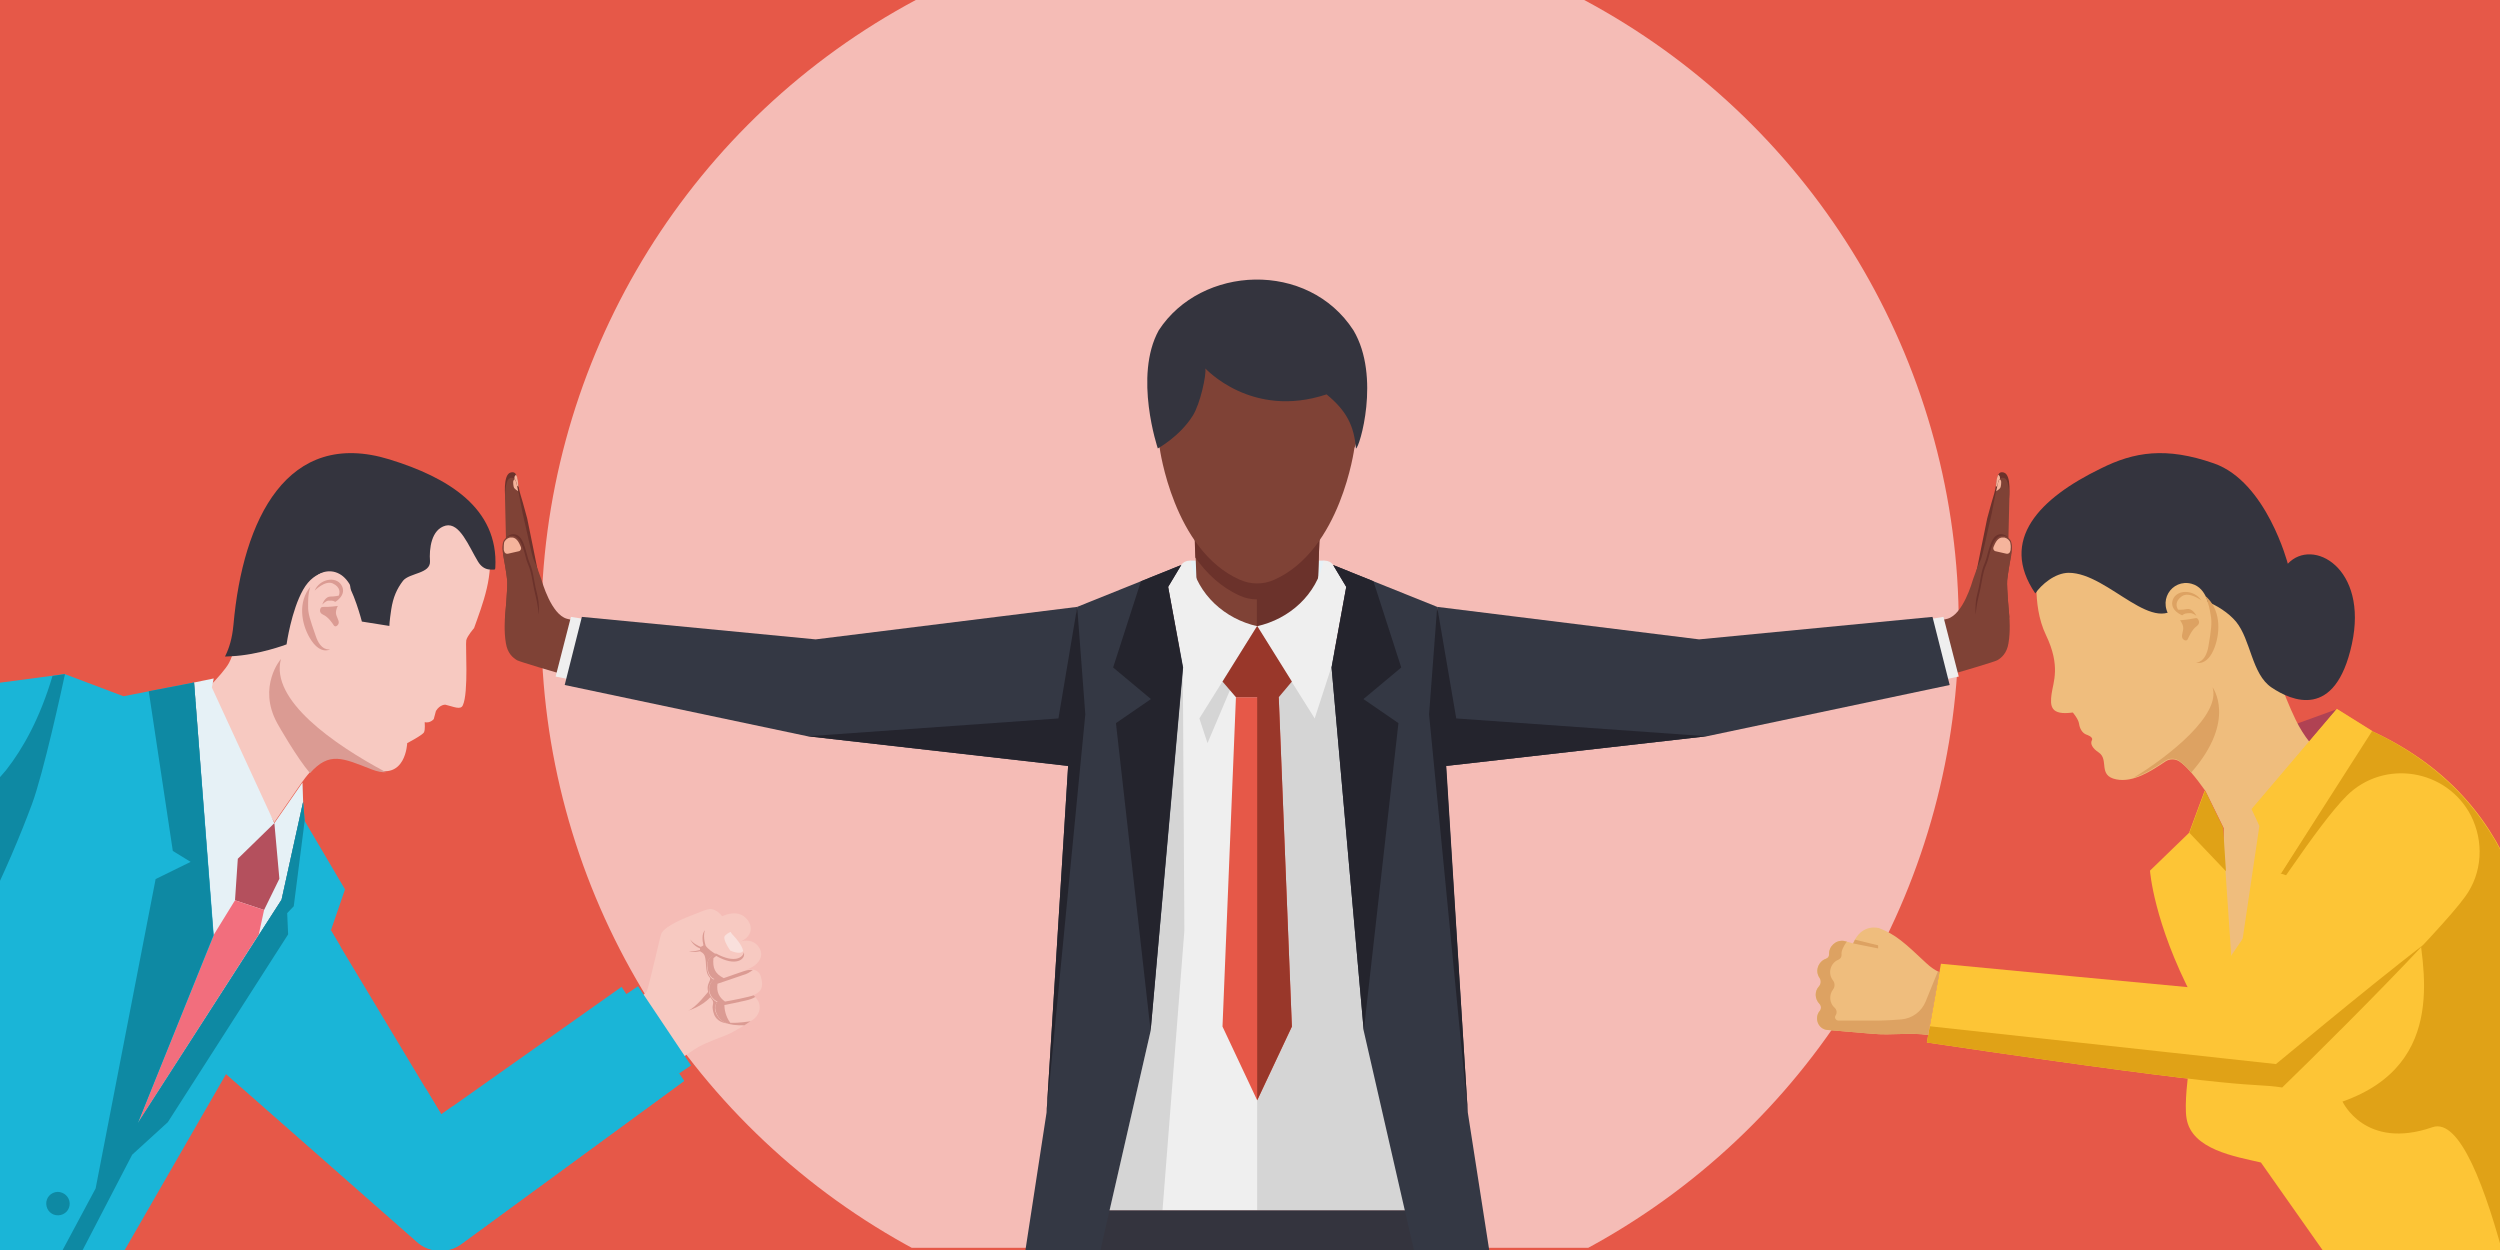 <?xml version="1.0" encoding="utf-8"?>
<!-- Generator: Adobe Illustrator 24.1.2, SVG Export Plug-In . SVG Version: 6.00 Build 0)  -->
<svg version="1.1" id="Layer_1" xmlns="http://www.w3.org/2000/svg" xmlns:xlink="http://www.w3.org/1999/xlink" x="0px" y="0px"
	 viewBox="0 0 800 400" style="enable-background:new 0 0 800 400;" xml:space="preserve">
<style type="text/css">
	.st0{fill:#E65848;}
	.st1{clip-path:url(#SVGID_2_);fill:#F5BCB6;}
	.st2{fill:#E6F1F6;}
	.st3{fill:#EFEFEF;}
	.st4{opacity:0.11;}
	.st5{fill:#7F4236;}
	.st6{fill:#6B322B;}
	.st7{display:none;}
	.st8{display:inline;}
	.st9{fill:#EF8171;}
	.st10{display:inline;fill:#EF8171;}
	.st11{fill:#34343E;}
	.st12{fill:#99372A;}
	.st13{fill:#343844;}
	.st14{fill:#24242D;}
	.st15{fill:#F5B49C;}
	.st16{fill:#F7C9C1;}
	.st17{opacity:0.54;fill:#DC9964;}
	.st18{fill:#F9E0DC;}
	.st19{fill:#DB9B93;}
	.st20{fill:#1AB5D7;}
	.st21{fill:#B4505D;}
	.st22{fill:#F26E7D;}
	.st23{fill:#0E89A3;}
	.st24{fill:#B04253;}
	.st25{fill:#EFBD7D;}
	.st26{fill:#DDA262;}
	.st27{fill:#FDC536;}
	.st28{fill:#E0A217;}
</style>
<rect class="st0" width="800" height="400.3"/>
<g>
	<defs>
		<rect id="SVGID_1_" width="800" height="399.3"/>
	</defs>
	<clipPath id="SVGID_2_">
		<use xlink:href="#SVGID_1_"  style="overflow:visible;"/>
	</clipPath>
	<circle class="st1" cx="400" cy="200" r="226.8"/>
</g>
<g>
	<g>
		<polygon class="st2" points="423.7,204.6 379,204.6 380.9,179.4 423.7,179.4 		"/>
		<rect x="351.9" y="208.4" class="st3" width="100.8" height="178.9"/>
		<polygon class="st4" points="372,387.3 379,297.8 378.5,213.6 368.2,329.9 355,387.3 		"/>
		<polygon class="st4" points="402.3,200.3 402.3,387.3 452.7,387.3 452.7,208.4 		"/>
		<g>
			<g>
				<g>
					<polygon class="st5" points="382.2,167 382.6,178.1 383.4,200.5 421.3,200.5 421.3,200.5 422.4,167 					"/>
				</g>
				<path class="st6" d="M422.4,167l-0.1,4.1l-0.3,7.3l-0.8,22.2v0h-19v-8.8c-1.9,0-3.8-0.4-5.5-1.2c-6-2.7-10.6-7.1-14.2-12.2
					l0-0.2l-0.4-11.2H422.4z"/>
			</g>
		</g>
		<path class="st5" d="M433.4,143.4c0,0-4.3,32.6-25.6,42.1c-3.5,1.6-7.5,1.6-11.1,0c-21.2-9.4-25.6-42.1-25.6-42.1
			s-6.6-15.5,0-34.4c3.9-11,16.3-19.4,31.1-18.8c14.8-0.5,27.3,7.8,31.1,18.8C440,127.9,433.4,143.4,433.4,143.4z"/>
		<g class="st7">
			<g class="st8">
				<path class="st9" d="M412,170.2c0.3,0.8-4,3.4-9.7,3.4c-5.7,0-10-2.5-9.7-3.4c0.2-0.9,4.5,0,9.7,0
					C407.5,170.2,411.8,169.3,412,170.2z"/>
			</g>
			<path class="st10" d="M404.5,160.6l-1.8-10.1c-0.4-2.1-0.4-4.3,0-6.4l0.5-2.6l3.8,21.1c0.1,0.8-0.6,1.4-1.6,1.4h-4.9
				c-0.7,0-1.3-0.5-1.2-1.1l0,0c0.1-0.5,0.6-0.8,1.2-0.8h2.4C403.9,162,404.7,161.3,404.5,160.6z"/>
			<g class="st8">
				<g>
					<g>
						<path class="st11" d="M414.6,132c9,0.3,12.1,8.9,12.1,8.9s-5.1-9.3-18.6-4.6c-1.7,0.6-2.8-1.6-1.4-2.6
							C407.6,133.1,409.3,131.8,414.6,132z"/>
					</g>
					<g>
						<path class="st11" d="M390,132c-9,0.3-12.1,8.9-12.1,8.9s5.1-9.3,18.6-4.6c1.7,0.6,2.8-1.6,1.4-2.6
							C397,133.1,395.3,131.8,390,132z"/>
					</g>
					<g>
						<path class="st11" d="M383.6,142.6l5.5-2.4c0.9-0.4,1.9-0.3,2.7,0.3l3.4,2.4l-4.8,2.2c-0.8,0.3-1.7,0.3-2.4-0.1L383.6,142.6z"
							/>
					</g>
					<g>
						<path class="st11" d="M421,142.6l-5.5-2.4c-0.9-0.4-1.9-0.3-2.7,0.3l-3.4,2.4l4.8,2.2c0.8,0.3,1.7,0.3,2.4-0.1L421,142.6z"/>
					</g>
				</g>
			</g>
		</g>
		<path class="st3" d="M430.8,187.8l-4.8,25.8l-5.3,16.3l-18.5-29.5c10.4-2.3,19.2-10.1,21.4-21h0.3c1.1,0,2.1,0.5,2.7,1.4l0,0
			L430.8,187.8z"/>
		<path class="st3" d="M373.8,187.8l4.8,25.8l5.3,16.3l18.5-29.5c-10.4-2.3-19.2-10.1-21.4-21h-0.3c-1.1,0-2.1,0.5-2.7,1.4l0,0
			L373.8,187.8z"/>
		<polygon class="st4" points="402.3,200.3 383.8,229.9 386.4,237.8 		"/>
		<path class="st11" d="M424.5,126.2c6.6,5.4,8.8,10.3,9.4,17.3c1.1,0,8-23-0.8-37.8c-14.5-22.4-48.7-20.9-62.3,0
			c-8.1,14.7-0.3,37.8-0.3,37.8s7-3.8,11.2-10.5c2.4-3.8,4.4-13.2,4-15.1C385.7,117.8,400.4,134.2,424.5,126.2z"/>
		<rect x="344.7" y="387.3" class="st11" width="116.2" height="18.2"/>
		<polygon class="st0" points="413.4,328.5 402.3,352.1 391.2,328.5 395.5,223.1 409.2,223.1 		"/>
		<polygon class="st12" points="402.3,352.1 402.3,223.1 395.5,223.1 391.2,218.1 402.3,200.3 413.4,218.1 409.2,223.1 413.4,328.5 
					"/>
		<polygon class="st13" points="477.4,405.5 453.7,405.5 436.4,329.9 426.1,213.6 430.8,187.8 426.6,180.8 439.5,186 459.9,194.2 
			462.6,243.6 469.7,356 		"/>
		<polygon class="st14" points="436.4,329.9 447.5,231.4 436.3,223.7 448.4,213.6 439.5,186 426.6,180.8 430.8,187.8 426.1,213.6 		
			"/>
		<polygon class="st13" points="378.6,213.6 368.2,329.9 350.9,405.5 327.3,405.5 334.9,356 341.8,245.1 344.7,194.2 365.1,186 
			378,180.8 373.8,187.8 		"/>
		<polygon class="st14" points="368.2,329.9 357.1,231.4 368.3,223.7 356.2,213.6 365.1,186 378,180.8 373.8,187.8 378.5,213.6 		
			"/>
		<g>
			<g>
				<g>
					<path class="st6" d="M161.7,159.4c0,0-0.9-7.5,1.7-8.2c2.6-0.7,1.9,2.9,3.1,6.9c1.2,3.9,1.8,6.5,2.2,7.8
						c0.3,1.3,3.7,18.3,3.7,18.3L161.7,159.4z"/>
					<path class="st15" d="M164.8,154.7c-0.2-0.3-0.3-1.9-0.1-2.3c0.1-0.2,0.3-0.3,0.4-0.5c0.6,0.8,0.7,2.5,0.8,3.9
						C165.5,155.5,164.9,155,164.8,154.7z"/>
					<path class="st9" d="M161.7,161.9l0,1C161.7,162.6,161.7,162.3,161.7,161.9z"/>
					<path class="st5" d="M162.3,185.6c0.2,2.3-0.7,11.8-0.7,11.8s-0.4,4.7,0.3,8.5c0,0,0,0,0,0c0.5,3.1,2.2,4.6,3.6,5.4
						c1,0.5,11,3.5,19.5,5.9l4.3-17.4c-2.3-0.5-7.3-1.6-7.9-1.8c-5-1.4-7.9-11.7-8.2-12.7c-0.3-1-1.8-5-2.4-6.1
						c-0.6-1.1-2.6-11.1-3.2-13.3c-0.4-1.5-1.2-6.4-2-9.8c-0.3-1.4-0.4-2.7-1.3-3.1c-0.7-0.3-1.4,0-1.8,0.6
						c-0.4,0.8-0.9,2.4-0.9,5.7l0.3,12.8c-0.4,0.4-0.8,0.9-0.9,1.4c0,0,0,0,0,0c-0.2,0.6-0.2,1.3-0.2,2.1c0,0.5,0.2,1.8,0.2,1.8l0,0
						c0,0,0,0.1,0,0.3C161.3,179,162.1,183.6,162.3,185.6z"/>
					<polygon class="st3" points="187,198.1 182.7,197.4 177.8,216.5 183.7,217.7 					"/>
					<path class="st5" d="M166.9,174.2c0.8,1.9,1.3,4.2,1.6,5.2c0.6,1.8,0.8,1.8,1.3,3.7c0.5,1.8,0.8,4.6,1.6,7.7c0.8,3,1,6.5,1,6.5
						l-10.8,0.3c0,0,0.9-9.5,0.7-11.8c-0.2-2.2-1.2-7.7-1.2-8l0,0l0,0c-0.1-0.6-0.2-1.2-0.2-1.8c-0.1-0.8,0-1.5,0.2-2.1c0,0,0,0,0,0
						c0.3-1,1.2-1.8,2.2-2C164.3,171.3,165.8,171.6,166.9,174.2z"/>
					<path class="st6" d="M161.9,172.1c0.4-0.3,0.8-0.5,1.3-0.6c1.1-0.2,2.6,0.1,3.7,2.6c0.8,1.9,1.3,4.2,1.6,5.2
						c0.6,1.8,0.8,1.8,1.3,3.7c0.5,1.8,0.8,4.6,1.6,7.7c0.6,2.3,0.9,4.9,1,6c0,0,0.3-3.5-0.5-6.5c-0.8-3-1.1-5.8-1.6-7.7
						c-0.5-1.8-0.7-1.8-1.3-3.7c-0.3-1-0.8-3.3-1.6-5.2c-1.1-2.6-2.6-2.8-3.7-2.6C163,171.2,162.3,171.6,161.9,172.1z"/>
					<path class="st15" d="M161.2,175.7c0,0.2,0,0.4,0.1,0.6c0.1,0.6,0.6,1,1.2,0.9l3.5-0.8c0.6-0.1,0.9-0.8,0.7-1.3
						c-0.1-0.2-0.2-0.5-0.3-0.7c-0.7-1.6-1.6-2.5-2.8-2.4c-0.1,0-0.3,0-0.4,0c-0.9,0.2-1.7,0.9-1.9,1.7l0,0
						C161.2,174.2,161.2,174.9,161.2,175.7z"/>
					<path class="st15" d="M164.5,156.1c-0.2-0.3-0.4-1.9-0.2-2.3c0.1-0.2,0.3-0.4,0.4-0.5c0.6,0.8,0.8,2.5,1.1,3.9
						C165.3,156.9,164.7,156.4,164.5,156.1z"/>
				</g>
			</g>
		</g>
		<polygon class="st13" points="180.7,219.2 186.2,197.4 261,204.6 344.7,194.2 341.8,245.1 258.4,235.6 		"/>
		<polygon class="st14" points="334.9,356.1 341.8,245.1 258.4,235.6 338.7,229.9 344.7,194.2 347.3,228.6 		"/>
		<g>
			<g>
				<g>
					<path class="st6" d="M642.9,159.4c0,0,0.9-7.5-1.7-8.2s-1.9,2.9-3.1,6.9c-1.2,3.9-1.8,6.5-2.2,7.8c-0.3,1.3-3.7,18.3-3.7,18.3
						L642.9,159.4z"/>
					<path class="st15" d="M639.8,154.7c0.2-0.3,0.3-1.9,0.1-2.3c-0.1-0.2-0.3-0.3-0.4-0.5c-0.6,0.8-0.7,2.5-0.8,3.9
						C639.1,155.5,639.7,155,639.8,154.7z"/>
					<path class="st9" d="M642.9,161.9l0,1C642.9,162.6,642.9,162.3,642.9,161.9z"/>
					<path class="st5" d="M642.3,185.6c-0.2,2.3,0.7,11.8,0.7,11.8s0.4,4.7-0.3,8.5c0,0,0,0,0,0c-0.5,3.1-2.2,4.6-3.6,5.4
						c-1,0.5-11,3.5-19.5,5.9l-4.3-17.4c2.3-0.5,7.3-1.6,7.9-1.8c5-1.4,7.9-11.7,8.2-12.7c0.3-1,1.8-5,2.4-6.1
						c0.6-1.1,2.6-11.1,3.2-13.3c0.4-1.5,1.2-6.4,2-9.8c0.3-1.4,0.4-2.7,1.3-3.1c0.7-0.3,1.4,0,1.8,0.6c0.4,0.8,0.9,2.4,0.9,5.7
						l-0.3,12.8c0.4,0.4,0.8,0.9,0.9,1.4c0,0,0,0,0,0c0.2,0.6,0.2,1.3,0.2,2.1c0,0.5-0.2,1.8-0.2,1.8l0,0c0,0,0,0.1,0,0.3
						C643.3,179,642.5,183.6,642.3,185.6z"/>
					<polygon class="st3" points="617.6,198.1 621.9,197.4 626.8,216.5 620.9,217.7 					"/>
					<path class="st5" d="M637.7,174.2c-0.8,1.9-1.3,4.2-1.6,5.2c-0.6,1.8-0.8,1.8-1.3,3.7c-0.5,1.8-0.8,4.6-1.6,7.7
						c-0.8,3-1,6.5-1,6.5l10.8,0.3c0,0-0.9-9.5-0.7-11.8c0.2-2.2,1.2-7.7,1.2-8l0,0l0,0c0.1-0.6,0.2-1.2,0.2-1.8
						c0.1-0.8,0-1.5-0.2-2.1c0,0,0,0,0,0c-0.3-1-1.2-1.8-2.2-2C640.3,171.3,638.8,171.6,637.7,174.2z"/>
					<path class="st6" d="M642.7,172.1c-0.4-0.3-0.8-0.5-1.3-0.6c-1.1-0.2-2.6,0.1-3.7,2.6c-0.8,1.9-1.3,4.2-1.6,5.2
						c-0.6,1.8-0.8,1.8-1.3,3.7c-0.5,1.8-0.8,4.6-1.6,7.7c-0.6,2.3-0.9,4.9-1,6c0,0-0.3-3.5,0.5-6.5c0.8-3,1.1-5.8,1.6-7.7
						c0.5-1.8,0.7-1.8,1.3-3.7c0.3-1,0.8-3.3,1.6-5.2c1.1-2.6,2.6-2.8,3.7-2.6C641.7,171.2,642.3,171.6,642.7,172.1z"/>
					<path class="st15" d="M643.4,175.7c0,0.2,0,0.4-0.1,0.6c-0.1,0.6-0.6,1-1.2,0.9l-3.5-0.8c-0.6-0.1-0.9-0.8-0.7-1.3
						c0.1-0.2,0.2-0.5,0.3-0.7c0.7-1.6,1.6-2.5,2.8-2.4c0.1,0,0.3,0,0.4,0c0.9,0.2,1.7,0.9,1.9,1.7l0,0
						C643.4,174.2,643.5,174.9,643.4,175.7z"/>
					<path class="st15" d="M640.1,156.1c0.2-0.3,0.4-1.9,0.2-2.3c-0.1-0.2-0.3-0.4-0.4-0.5c-0.6,0.8-0.8,2.5-1.1,3.9
						C639.3,156.9,639.9,156.4,640.1,156.1z"/>
				</g>
			</g>
		</g>
		<polygon class="st13" points="623.9,219.2 618.4,197.4 543.7,204.6 459.9,194.2 462.8,245.1 546.2,235.6 		"/>
		<polygon class="st14" points="469.7,356.1 462.8,245.1 546.2,235.6 466,229.9 459.9,194.2 457.3,228.6 		"/>
	</g>
	<g>
		<g>
			<path class="st16" d="M240.1,326.8C240.1,326.8,240.2,326.7,240.1,326.8c0.1,0-4.9,3.3-7.4,4.3c-2.5,1-6.8,2.6-9,3.8
				c-1.4,0.8-4.8,3.1-6.3,4.2l-13.3-19.3c1.4-1.1,2.6-2.1,2.9-2.6c0.8-2.1,4.2-17.4,4.6-18.4c0.4-1,2.2-2.8,8-5.2
				c5.8-2.3,6.4-2.6,7.6-2.7c1.1-0.1,2.6,0.7,3.9,2.3c1-0.5,4.8-2,7.4,0.4c2.8,2.6,2.2,6.2-1.6,7.7c1.3-0.4,4-0.8,5.8,1.6
				c2.4,3.3-0.5,6.3-3.9,7.4c0.4-0.1,4-0.7,4.7,2.3c0.7,2.6,0.7,4.7-2.6,5.9C244.5,320.9,243.3,325.3,240.1,326.8z"/>
			<path class="st17" d="M229.1,313.4c0.1,0,0.3,0,0.4,0C229.4,313.4,229.3,313.4,229.1,313.4z"/>
			<path class="st17" d="M229.1,313.4c0.1,0,0.3,0,0.4,0C229.4,313.4,229.3,313.4,229.1,313.4z"/>
			<path class="st18" d="M237.8,304.3c-0.8,1.4-4.1-0.1-4.1-0.1c-1.2-1.7-2.1-3.6-1.9-4.4c0.2-0.8,2-1.6,2-1.6s0.2,0.5,1,1.3
				C235.5,300.2,237.6,302.7,237.8,304.3z"/>
			<path class="st19" d="M240.2,326.8c-0.1,0.1-0.9,0.6-2,1.3c-5.2,0.1-8.1-0.8-9.2-4.7c0,0,0,0,0,0c-0.3-1-0.1-2,0.6-2.9
				c-2.5-1.1-4-4.9-1-7.2c-1-0.4-2-1.5-2.2-3.8c-0.2-1.8,0.2-2.8,2-4c0,0,0.4-0.3,0.7-0.4c6.2,3.4,8.8,1.1,8.9-0.4
				c0.8,2.3-2.6,4.8-8.8,1.2l-0.9,0.7c-0.3,3.2,0.5,5,3.3,6.4c7-2.4,7.4-2.8,9.3-2.6c-0.9,0.7-1.9,1.3-3.1,1.6
				c-2.7,0.9-6.3,2.2-8.2,2.8c-0.4,2.7,0.6,4.4,2.4,5.7c1.4-0.2,7.9-1.5,9.1-2c0.2,0.2,0.4,0.3,0.6,0.5c-0.7,0.5-1.8,0.9-3.2,1.2
				c-2.7,0.6-5,1.1-6.7,1.4c0,1.1,0.3,3.6,1.9,5.7C236.9,327.4,239.9,326.8,240.2,326.8z"/>
			<path class="st19" d="M232.7,327.5c-2.5-0.3-3.7-1.6-4.2-2.9c-0.9-2.6-0.2-3.1-0.3-3.9c-0.1-0.7-0.4-0.8-0.9-1.6
				c-2.6,2.9-6.7,4.2-7.1,4.3c2.6-1,6.4-6.1,6.4-6c-0.5-2,0.3-2.9,0.6-3.8c0.2-0.9-0.2-0.7-0.6-1.5c-0.9-1.5-0.5-4.1-1-5.9
				c-0.3-1.3-1.4-1.6-1.6-1.8c-2.3,0.5-3.5,0.1-3.5,0.1c1.6,0,3.1-0.4,3.5-0.5c0-0.2,0-0.3,0-0.5c-2.3-0.9-3.1-2.8-3.1-2.9
				c0.7,1.2,2.6,2.1,3.3,2.4c0.3-0.1,0.7-0.3,0.9-0.5c-0.9-3.8,0.5-4.8,0.5-4.8c0,0-0.8,1.6,0.2,4.9c0.8,1.2,2.3,2.1,3.2,2.7
				c-0.2,0.1-0.6,0.4-0.7,0.4c-1.8,1.2-2.1,2.2-2,4c0.2,2.3,1.2,3.4,2.2,3.8c-3,2.3-1.5,6.1,1,7.2c-0.7,0.9-0.9,1.9-0.6,2.9
				c0,0,0,0,0,0C229.6,325.6,230.8,326.8,232.7,327.5z"/>
		</g>
		<g>
			
				<rect x="207.9" y="314.6" transform="matrix(0.831 -0.556 0.556 0.831 -147.835 172.649)" class="st20" width="5.2" height="30.5"/>
			<path class="st20" d="M218.9,345.9l-71.3,52.2c-4.4,3.2-10.5,2.8-14.4-0.9c0,0-61-53.7-61.1-53.7c19.7-26.6,33.8-45.7,33.8-45.7
				l4,6.7l31.3,52.1l57.7-40.8L218.9,345.9z"/>
			<path class="st20" d="M218.9,345.9l-71.3,52.2c-4.4,3.2-10.5,2.8-14.4-0.9c0,0-58.2-51.2-61-53.7c0,0-0.1-0.1-0.1-0.1
				c19.7-26.6,33.8-45.7,33.8-45.7l3,5.1c-2.7,6.2-9.4,19.8-22.5,33.9c5.8,7,29.9,31.4,40.7,43.6c6.9,7.8,18.6,9.2,27.2,3.3
				l61.3-42.6L218.9,345.9z"/>
			<polygon class="st20" points="144.9,354 140.8,370.6 136.1,348.1 141.2,356.6 			"/>
		</g>
		<g>
			<path class="st16" d="M73.3,212.1c1.5-2.8,2.5-7.5,2.9-12c1.7-19.8,10.1-63.2,47.8-51.6c43.7,13.5,33,37.5,27.7,52.5
				c0,0-2.2,2.5-2.5,3.9c-0.3,1.4,0.8,16.8-1.1,20.8c-0.7,1.6-3,0.4-5.6-0.2c0,0-1.7-0.1-3,2l-0.7,2.6c0,0-1.1,1.4-2.9,1
				c0,0,0.2,2.3-0.2,3.2c-0.4,0.9-5.4,3.5-5.4,3.5s-0.4,12.4-11.4,8.1c-9.6-3.7-13.8-6-20.5,2.1c-0.5,0.6-1.1,1.4-1.6,2.1
				c-0.7,1-1.3,1.8-2.1,3l-6.9,10l-25.5-38.9C62.2,224.5,71.3,215.9,73.3,212.1z"/>
			<path class="st19" d="M88.7,231.4c0.3,0.6,6.3,11.1,10.5,16c6.2-7,10.5-4.8,19.7-1.2c1.8,0.7,3.4,1,4.6,0.9
				c-16.7-8.9-37.1-23.1-33.6-36.2C89.9,210.8,82.3,219.7,88.7,231.4z"/>
			<path class="st11" d="M158.4,182.2c-0.5,0.2-1.9,0-2.1,0c-1.2-0.2-2.4-0.9-3.4-2.6c-2.9-4.8-5.8-12.5-10.3-11.4
				c-4.6,1.2-5.3,7.4-5,11.4c0.2,4-6.5,3.7-8.6,6.2c-2,2.6-3.2,5.3-3.8,9.2c-0.6,3.9-0.6,5.3-0.6,5.3l-8.8-1.4
				c0,0-2.7-10.5-5.7-13.7c-3.1-3.3-9.3-3.2-13.1,3.5c-3.8,6.7-5.3,17.5-5.3,17.5s-8.9,3.4-17.7,3.8l0,0l-2,0.1
				c1.4-2.8,2.3-5.9,2.7-10.1c3-34,17.3-63,49.9-53c18.5,5.7,35,15.4,33.9,34.7L158.4,182.2z"/>
			<g>
				<polygon class="st9" points="105.6,207.8 105.6,207.8 105.6,207.8 				"/>
				<path class="st16" d="M102.7,183.4c2.7-1.2,6.6-0.8,9.2,3.6c0,0,1.2,2.6-1.5,6.7c-2.7,4.1,0.9,10.4-4.8,14.1
					c0,0-2.9,0.6-4.7-4.2c-1.7-4.9-2.5-7.1-2.4-9.5C98.6,192,98,185.6,102.7,183.4z"/>
			</g>
			<path class="st19" d="M107.3,192.6c0,0,3.8-2.2,2-5.3c-1.8-3.1-7.1-2-8.6,1.7c0,0,3.3-3.4,5.8-2.3c2.5,1.2,2.3,3,1.9,3.9
				c0,0-1.3,0.3-2.7,0.3c-1.4,0-2.3,1.7-2.6,2.6c0,0,1-1.2,2-1.3C106,192.3,106.3,192,107.3,192.6z"/>
			<path class="st19" d="M106.3,194.1l1.8-0.2c0,0-0.6,1-0.6,2.2c0,1.1,1,2.3,0.9,3.2c-0.1,0.8-1.1,1.6-1.6,0.8s-1.8-2.7-3.4-3.4
				c-1.6-0.7-0.9-2.2-0.5-2.4C103.3,194.1,104.5,194.3,106.3,194.1z"/>
			<path class="st19" d="M105.6,207.8c-0.1,0.1-3.3,1.8-6.5-3.7c-2.7-4.6-3.8-11.5,0.2-16.3c-0.8,2.4-0.7,5-0.7,6.1
				c-0.1,2.4,0.7,4.6,2.4,9.5C102.6,208.4,105.4,207.8,105.6,207.8z"/>
		</g>
		<polygon class="st2" points="62.1,218.4 68.4,217.1 67.8,220 87.8,263.4 96.8,250.4 97,256.6 90.1,287.9 44.1,359.4 68.3,299.3 		
			"/>
		<polygon class="st21" points="76.1,274.8 75.2,288.1 84.5,291.2 89.4,281.2 87.8,263.4 		"/>
		<g>
			<g>
				<polygon class="st22" points="75.2,288.1 68.3,299.3 44.1,359.4 82.8,299.1 84.5,291.2 				"/>
			</g>
		</g>
		<path class="st20" d="M110.4,284.6l-4.5,13.1h0c0,0-8.3,24.4-33.5,45.9c0.1,0.1,0.1,0.2,0.2,0.3l-0.2-0.3
			c-16.5,28.7-27.8,48.3-35.6,61.8H-5.6V219.2l26.3-3.5h0c0,0,0,0,0,0c0,0,0,0,0,0l18.8,7.1l8.2-1.6l14.4-2.8l6.3,80.9l-24.3,60.1
			l46-71.5l6.9-31.3l0.5,6.1L110.4,284.6z"/>
		<path class="st23" d="M20.8,215.7c-0.9,4.2-6.9,31.8-10.6,41.7c-3.5,9.4-8.7,22-15.7,35.9v-39.6c2.7-2.1,5.2-4.5,7.4-7.2
			c5.5-7,10.9-16.7,14.9-30.2L20.8,215.7L20.8,215.7L20.8,215.7z"/>
		<path class="st23" d="M22.3,385c0.1,2.1-1.5,3.8-3.6,3.9c-2.1,0.1-3.8-1.5-3.9-3.6s1.5-3.8,3.6-3.9C20.5,381.4,22.2,383,22.3,385z
			"/>
		<polygon class="st23" points="17.1,405.5 23.6,405.5 42.3,369.5 53.7,359.1 92.2,299 91.9,292.2 94,290 97.5,262.6 97,256.6 
			90.1,287.9 44.1,359.4 68.3,299.3 62.1,218.4 47.6,221.2 55.3,272.3 61,275.8 49.8,281.3 30.6,380.3 		"/>
	</g>
	<g>
		<g>
			<polygon class="st24" points="747.9,226.9 728.3,234 731.8,245.8 			"/>
			<path class="st25" d="M748.8,246.1c0,0-8.9-4.7-14.2-15.8c-7.9-16.3-13.6-41.4-17.1-43.8c-26.3-18.6-65.3-6.1-65.3-6.1
				s-2.3,12.8,2.5,22.8c4.8,10,2.3,15.1,1.8,18.9c-0.5,3.8-0.4,6.9,6.8,5.9c0,0,1.8,2.1,2,3.6c0.2,1.5,1,3,2.4,3.5
				c0,0,2.3,0.7,1.7,1.8c-0.6,1.1,0.2,2.6,2.2,3.9c3.4,2.3-0.4,7.4,5.6,8.6c5.5,1.1,11.2-2.7,15.7-5.7c1.3-0.9,3.1-0.9,4.4-0.1
				c2.3,1.5,5.1,4.8,8.5,9.6l5.8,11.8l-0.8,63.2L748.8,246.1z"/>
			<path class="st26" d="M701.2,247.2c-1.5-1.7-2.8-3-4-3.8c-1.4-0.9-3.1-0.8-4.4,0.1c-3,2-6.5,4.3-10.1,5.4
				c11.5-7,28.1-20.2,25.3-29C707.9,219.8,716,230.3,701.2,247.2z"/>
			<path class="st11" d="M752.6,206.1c-5.3,24.4-19.3,18.2-25.7,13.9c-6.4-4.3-6.6-15.3-11.4-21.1c-4.8-5.7-15.2-9.7-17.5-6.3
				c-8.2,12.2-23.1-9.3-36-9.3c-4.4,0-8.8,3.8-10.7,6.6c-11.7-17.2,1.4-30.5,21-40c10.6-5.3,20.8-7,36.2-1.6
				c16.8,5.9,23.6,32.1,23.6,32.1C740,171.9,757.9,181.7,752.6,206.1z"/>
			<g>
				<path class="st25" d="M701.3,186.8c-6.3-1.7-11.5,5.8-6,11.7c3.5,3.7,0.9,10.7,7.4,13.5c0,0,3.1,0.1,4-5.1
					c0.9-5.3,1.3-7.7,0.7-10.1C707,194.8,706.5,188.2,701.3,186.8z"/>
				<path class="st26" d="M698.3,196.9c0,0-4.2-1.6-3-5c1.3-3.4,6.8-3.3,9.1,0.2c0,0-3.9-2.9-6.2-1.3c-2.3,1.6-1.8,3.4-1.2,4.3
					c0,0,1.4,0.1,2.8-0.2c1.5-0.3,2.6,1.3,3.1,2.2c0,0-1.2-1-2.2-0.9C699.5,196.3,699.2,196.2,698.3,196.9z"/>
				<path class="st26" d="M699.5,198.3l-1.9,0.2c0,0,0.8,0.9,1,2.1s-0.6,2.6-0.3,3.4c0.2,0.8,1.4,1.4,1.8,0.5
					c0.4-0.9,1.4-3.1,2.8-4.1c1.5-1,0.5-2.4,0.1-2.6C702.6,197.7,701.4,198.1,699.5,198.3z"/>
				<path class="st26" d="M702.7,212c0.1,0.1,3.7,1.3,6-4.9c1.9-5.2,1.9-12.3-3.1-16.5c1.2,2.3,1.6,4.9,1.8,6.1
					c0.5,2.5,0.2,4.8-0.7,10.1C705.8,212.1,702.8,212.1,702.7,212z"/>
			</g>
		</g>
		<path class="st27" d="M804.8,282v123.4H747L723.5,372c-8.1-1.9-22.2-4.1-23.8-14.1c-0.8-4.6,0.6-14.7,0.6-14.7l1.5-23.8
			c-12.7-24.3-13.8-40.8-13.8-40.8l12.5-12.1l5-13.5l5.7,11.8l3.7,54.2l8.1-54.7l-2.5-5.4l27.2-32l11.2,7v0
			C785.5,246.1,798.3,264.9,804.8,282z"/>
		<path class="st28" d="M804.6,281.8l0.6,123.4l-3.2,0c-6.6-25.3-14.9-47.5-23.6-44.5c-21.6,7.5-28.8-8.2-28.8-8.2
			c34.4-12.1,25.4-44.5,24-58l-43.8-15l28.9-45.7C785.1,246.1,798,264.7,804.6,281.8z"/>
		<polygon class="st27" points="723.2,264.3 730,279.4 759.1,233.9 747.9,226.9 720.7,258.9 		"/>
		<polygon class="st28" points="700.6,266.5 712.3,278.8 711.4,264.8 705.6,253 		"/>
		<g>
			<path class="st27" d="M788.8,287c-8,11.1-45.1,48.1-58.5,61c-12-1.8-3.4,2-113.7-14.4l4.5-25.2c40.4,3.9,46.5,4.4,85.5,8.1
				c19.5-28,35-52.5,44.4-61.9c11.9-11.8,32-8.5,39.7,6.4C794.9,269.3,794.4,279.4,788.8,287z"/>
			<path class="st28" d="M775.5,302.3c-14.5,15.5-35.8,36.6-45.2,45.7c-12-1.8-3.4,2-113.7-14.4l0.9-5.2l110.8,12.1
				C728.3,340.6,755.2,318,775.5,302.3z"/>
			<path class="st25" d="M620.6,311.1l-3.6,20.1c-5.9-0.9-11.5,0.2-17.9-0.4l0,0l-14.3-1.2c-3.1-0.3-4.3-3.9-2.5-6.1
				c0.6-0.7,0.5-1.7-0.1-2.3c-1.5-1.6-1.6-4-0.1-5.6c0.6-0.7,0.7-1.8,0.2-2.6c-1.7-2.4-0.3-5.4,2-6.2c1.1-0.4,1-1.4,1-1.4
				c-0.1-2.6,2.2-4.7,4.8-4.3v0c0.9,0.2,1.9,0.5,2.9,0.8c2.7-6.6,8.3-4.9,8.3-4.9c5.3,2,8.3,4.8,15.1,11.2
				C617.8,309.5,619.1,310.4,620.6,311.1z"/>
			<path class="st26" d="M620.6,311.1l-3.6,20.1c-5.9-0.9-11.5,0.2-17.9-0.4l0,0l-14.3-1.2c-3.1-0.3-4.3-3.9-2.5-6.1
				c0.6-0.7,0.5-1.7-0.1-2.3c-1.5-1.6-1.6-4-0.1-5.6c0.6-0.7,0.7-1.8,0.2-2.6c-1.7-2.4-0.3-5.4,2-6.2c1.1-0.4,1-1.4,1-1.4
				c-0.1-2.6,2.2-4.7,4.8-4.3v0c0.3,0.1,0.6,0.2,0.9,0.2c-1,1.3-1.9,3.1-1.7,4.2c0,0,0.1,1.1-1,1.6c-2.5,1-3.6,4.3-1.7,6.7
				c0.6,0.8,0.6,2,0,2.8c-1.4,1.8-1.2,4.4,0.5,5.9c0.7,0.6,0.8,1.7,0.3,2.4c-0.1,0.2-0.2,0.4-0.2,0.6c0,0.5,0.4,1,1,1.1l12.3,0
				c0,0,3.3,0,8-0.4c3.4-0.3,6.4-2.5,7.7-5.7l3.9-9.6C620.3,311,620.4,311.1,620.6,311.1z"/>
			<path class="st26" d="M601,303.5l-8-1.6c0.2-0.4,0.4-0.8,0.6-1.2l7.4,1.8L601,303.5z"/>
		</g>
	</g>
</g>
</svg>
